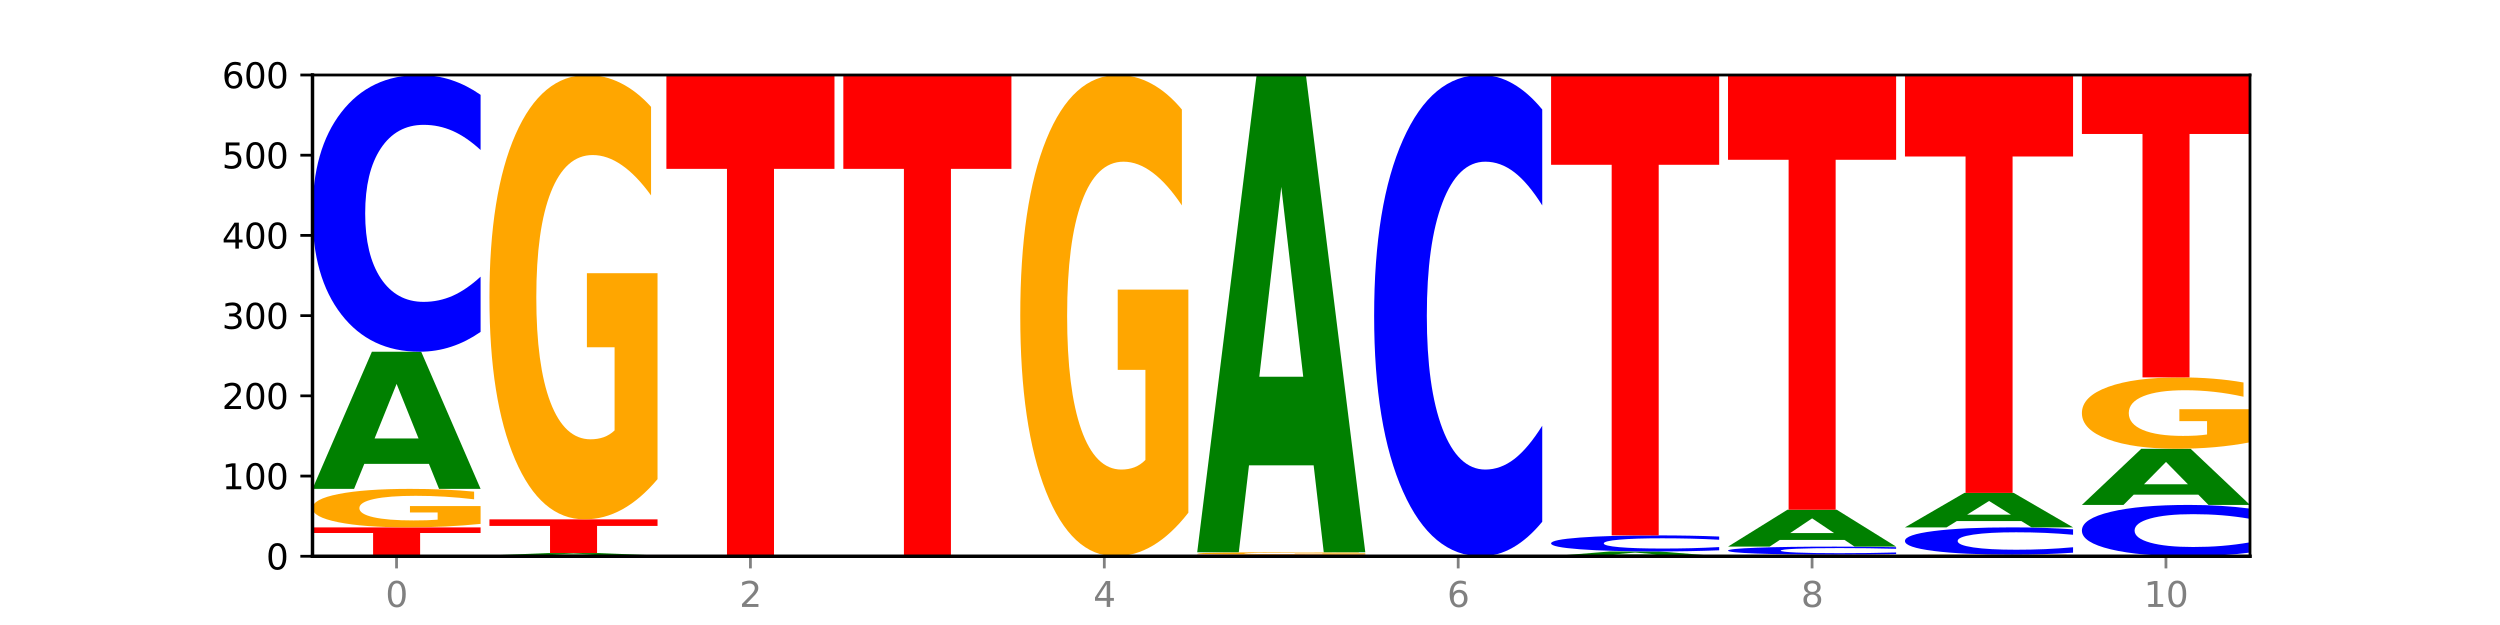 <?xml version="1.0" encoding="utf-8" standalone="no"?>
<!DOCTYPE svg PUBLIC "-//W3C//DTD SVG 1.1//EN"
  "http://www.w3.org/Graphics/SVG/1.1/DTD/svg11.dtd">
<svg xmlns:xlink="http://www.w3.org/1999/xlink" width="720pt" height="180pt" viewBox="0 0 720 180" xmlns="http://www.w3.org/2000/svg" version="1.1">
 <defs>
  <style type="text/css">*{stroke-linejoin: round; stroke-linecap: butt}</style>
 </defs>
 <g id="figure_1">
  <g id="patch_1">
   <path d="M 0 180 
L 720 180 
L 720 0 
L 0 0 
z
" style="fill: #ffffff"/>
  </g>
  <g id="axes_1">
   <g id="patch_2">
    <path d="M 90 160.2 
L 648 160.2 
L 648 21.6 
L 90 21.6 
z
" style="fill: #ffffff"/>
   </g>
   <g id="line2d_1">
    <path d="M 90 160.2 
L 648 160.2 
" clip-path="url(#pe2a4044580)" style="fill: none; stroke: #000000; stroke-width: 0.5; stroke-linecap: square"/>
   </g>
   <g id="patch_3">
    <path d="M 90 151.884 
L 138.411 151.884 
L 138.411 153.506 
L 120.994 153.506 
L 120.994 160.2 
L 107.45 160.2 
L 107.45 153.506 
L 90 153.506 
L 90 151.884 
z
" clip-path="url(#pe2a4044580)" style="fill: #ff0000"/>
   </g>
   <g id="patch_4">
    <path d="M 138.411 150.881 
Q 133.529 151.382 128.277 151.634 
Q 123.026 151.884 117.428 151.884 
Q 104.777 151.884 97.389 150.391 
Q 90 148.897 90 146.343 
Q 90 143.76 97.519 142.278 
Q 105.048 140.796 118.144 140.796 
Q 123.189 140.796 127.811 140.998 
Q 132.444 141.197 136.545 141.591 
L 136.545 143.801 
Q 132.313 143.295 128.126 143.045 
Q 123.938 142.793 119.728 142.793 
Q 111.938 142.793 107.717 143.714 
Q 103.497 144.632 103.497 146.343 
Q 103.497 148.038 107.566 148.964 
Q 111.634 149.887 119.12 149.887 
Q 121.16 149.887 122.907 149.834 
Q 124.654 149.779 126.042 149.665 
L 126.042 147.589 
L 118.068 147.589 
L 118.068 145.741 
L 138.411 145.741 
L 138.411 150.881 
z
" clip-path="url(#pe2a4044580)" style="fill: #ffa600"/>
   </g>
   <g id="patch_5">
    <path d="M 123.534 133.6 
L 104.916 133.6 
L 101.977 140.796 
L 90 140.796 
L 107.104 101.295 
L 121.307 101.295 
L 138.411 140.796 
L 126.444 140.796 
L 123.534 133.6 
z
M 107.886 126.269 
L 120.535 126.269 
L 114.22 110.556 
L 107.886 126.269 
z
" clip-path="url(#pe2a4044580)" style="fill: #008000"/>
   </g>
   <g id="patch_6">
    <path d="M 138.411 95.583 
Q 134.361 98.414 129.983 99.846 
Q 125.604 101.295 120.835 101.295 
Q 106.613 101.295 98.306 90.561 
Q 90 79.828 90 61.472 
Q 90 43.051 98.306 32.334 
Q 106.613 21.6 120.835 21.6 
Q 125.604 21.6 129.983 23.049 
Q 134.361 24.481 138.411 27.312 
L 138.411 43.199 
Q 134.325 39.445 130.361 37.7 
Q 126.397 35.955 122.018 35.955 
Q 114.163 35.955 109.662 42.754 
Q 105.173 49.537 105.173 61.472 
Q 105.173 73.358 109.662 80.157 
Q 114.163 86.94 122.018 86.94 
Q 126.397 86.94 130.361 85.195 
Q 134.325 83.433 138.411 79.68 
L 138.411 95.583 
z
" clip-path="url(#pe2a4044580)" style="fill: #0000ff"/>
   </g>
   <g id="patch_7">
    <path d="M 189.37 160.183 
Q 185.32 160.192 180.942 160.196 
Q 176.563 160.2 171.794 160.2 
Q 157.572 160.2 149.265 160.169 
Q 140.959 160.138 140.959 160.085 
Q 140.959 160.031 149.265 160 
Q 157.572 159.969 171.794 159.969 
Q 176.563 159.969 180.942 159.973 
Q 185.32 159.977 189.37 159.986 
L 189.37 160.032 
Q 185.284 160.021 181.32 160.016 
Q 177.356 160.011 172.977 160.011 
Q 165.122 160.011 160.621 160.03 
Q 156.132 160.05 156.132 160.085 
Q 156.132 160.119 160.621 160.139 
Q 165.122 160.158 172.977 160.158 
Q 177.356 160.158 181.32 160.153 
Q 185.284 160.148 189.37 160.137 
L 189.37 160.183 
z
" clip-path="url(#pe2a4044580)" style="fill: #0000ff"/>
   </g>
   <g id="patch_8">
    <path d="M 174.493 159.843 
L 155.875 159.843 
L 152.935 159.969 
L 140.959 159.969 
L 158.063 159.276 
L 172.266 159.276 
L 189.37 159.969 
L 177.403 159.969 
L 174.493 159.843 
z
M 158.845 159.714 
L 171.494 159.714 
L 165.179 159.438 
L 158.845 159.714 
z
" clip-path="url(#pe2a4044580)" style="fill: #008000"/>
   </g>
   <g id="patch_9">
    <path d="M 140.959 149.574 
L 189.37 149.574 
L 189.37 151.466 
L 171.953 151.466 
L 171.953 159.276 
L 158.409 159.276 
L 158.409 151.466 
L 140.959 151.466 
L 140.959 149.574 
z
" clip-path="url(#pe2a4044580)" style="fill: #ff0000"/>
   </g>
   <g id="patch_10">
    <path d="M 189.37 137.995 
Q 184.488 143.785 179.236 146.693 
Q 173.985 149.574 168.387 149.574 
Q 155.736 149.574 148.347 132.338 
Q 140.959 115.102 140.959 85.627 
Q 140.959 55.807 148.478 38.704 
Q 156.007 21.6 169.103 21.6 
Q 174.148 21.6 178.77 23.926 
Q 183.403 26.226 187.504 30.773 
L 187.504 56.283 
Q 183.272 50.441 179.084 47.56 
Q 174.896 44.652 170.687 44.652 
Q 162.897 44.652 158.676 55.279 
Q 154.456 65.879 154.456 85.627 
Q 154.456 105.189 158.524 115.869 
Q 162.593 126.522 170.079 126.522 
Q 172.119 126.522 173.866 125.914 
Q 175.613 125.28 177.001 123.958 
L 177.001 100.008 
L 169.027 100.008 
L 169.027 78.674 
L 189.37 78.674 
L 189.37 137.995 
z
" clip-path="url(#pe2a4044580)" style="fill: #ffa600"/>
   </g>
   <g id="patch_11">
    <path d="M 191.918 21.6 
L 240.329 21.6 
L 240.329 48.631 
L 222.912 48.631 
L 222.912 160.2 
L 209.368 160.2 
L 209.368 48.631 
L 191.918 48.631 
L 191.918 21.6 
z
" clip-path="url(#pe2a4044580)" style="fill: #ff0000"/>
   </g>
   <g id="patch_12">
    <path d="M 242.877 21.6 
L 291.288 21.6 
L 291.288 48.631 
L 273.871 48.631 
L 273.871 160.2 
L 260.327 160.2 
L 260.327 48.631 
L 242.877 48.631 
L 242.877 21.6 
z
" clip-path="url(#pe2a4044580)" style="fill: #ff0000"/>
   </g>
   <g id="patch_13">
    <path d="M 342.247 147.66 
Q 337.364 153.93 332.113 157.079 
Q 326.862 160.2 321.263 160.2 
Q 308.613 160.2 301.224 141.533 
Q 293.836 122.866 293.836 90.943 
Q 293.836 58.648 301.354 40.124 
Q 308.884 21.6 321.98 21.6 
Q 327.025 21.6 331.647 24.119 
Q 336.279 26.61 340.38 31.535 
L 340.38 59.163 
Q 336.149 52.836 331.961 49.715 
Q 327.773 46.566 323.564 46.566 
Q 315.774 46.566 311.553 58.075 
Q 307.333 69.556 307.333 90.943 
Q 307.333 112.129 311.401 123.696 
Q 315.47 135.234 322.956 135.234 
Q 324.996 135.234 326.742 134.576 
Q 328.489 133.889 329.878 132.457 
L 329.878 106.518 
L 321.904 106.518 
L 321.904 83.413 
L 342.247 83.413 
L 342.247 147.66 
z
" clip-path="url(#pe2a4044580)" style="fill: #ffa600"/>
   </g>
   <g id="patch_14">
    <path d="M 344.795 159.738 
L 393.205 159.738 
L 393.205 159.828 
L 375.789 159.828 
L 375.789 160.2 
L 362.245 160.2 
L 362.245 159.828 
L 344.795 159.828 
L 344.795 159.738 
z
" clip-path="url(#pe2a4044580)" style="fill: #ff0000"/>
   </g>
   <g id="patch_15">
    <path d="M 393.205 159.675 
Q 388.323 159.707 383.072 159.722 
Q 377.821 159.738 372.222 159.738 
Q 359.572 159.738 352.183 159.645 
Q 344.795 159.551 344.795 159.392 
Q 344.795 159.23 352.313 159.138 
Q 359.843 159.045 372.938 159.045 
Q 377.983 159.045 382.605 159.058 
Q 387.238 159.07 391.339 159.095 
L 391.339 159.233 
Q 387.108 159.201 382.92 159.186 
Q 378.732 159.17 374.522 159.17 
Q 366.732 159.17 362.512 159.227 
Q 358.291 159.285 358.291 159.392 
Q 358.291 159.498 362.36 159.555 
Q 366.429 159.613 373.915 159.613 
Q 375.955 159.613 377.701 159.61 
Q 379.448 159.606 380.837 159.599 
L 380.837 159.47 
L 372.862 159.47 
L 372.862 159.354 
L 393.205 159.354 
L 393.205 159.675 
z
" clip-path="url(#pe2a4044580)" style="fill: #ffa600"/>
   </g>
   <g id="patch_16">
    <path d="M 378.329 134.007 
L 359.711 134.007 
L 356.771 159.045 
L 344.795 159.045 
L 361.898 21.6 
L 376.102 21.6 
L 393.205 159.045 
L 381.239 159.045 
L 378.329 134.007 
z
M 362.68 108.497 
L 375.33 108.497 
L 369.015 53.826 
L 362.68 108.497 
z
" clip-path="url(#pe2a4044580)" style="fill: #008000"/>
   </g>
   <g id="patch_17">
    <path d="M 444.164 150.265 
Q 440.115 155.19 435.736 157.681 
Q 431.357 160.2 426.588 160.2 
Q 412.366 160.2 404.06 141.533 
Q 395.753 122.866 395.753 90.943 
Q 395.753 58.905 404.06 40.267 
Q 412.366 21.6 426.588 21.6 
Q 431.357 21.6 435.736 24.119 
Q 440.115 26.61 444.164 31.535 
L 444.164 59.163 
Q 440.078 52.635 436.114 49.601 
Q 432.15 46.566 427.771 46.566 
Q 419.916 46.566 415.415 58.39 
Q 410.927 70.186 410.927 90.943 
Q 410.927 111.614 415.415 123.439 
Q 419.916 135.234 427.771 135.234 
Q 432.15 135.234 436.114 132.199 
Q 440.078 129.136 444.164 122.608 
L 444.164 150.265 
z
" clip-path="url(#pe2a4044580)" style="fill: #0000ff"/>
   </g>
   <g id="patch_18">
    <path d="M 480.247 159.948 
L 461.629 159.948 
L 458.689 160.2 
L 446.712 160.2 
L 463.816 158.814 
L 478.02 158.814 
L 495.123 160.2 
L 483.157 160.2 
L 480.247 159.948 
z
M 464.598 159.69 
L 477.248 159.69 
L 470.933 159.139 
L 464.598 159.69 
z
" clip-path="url(#pe2a4044580)" style="fill: #008000"/>
   </g>
   <g id="patch_19">
    <path d="M 495.123 158.483 
Q 491.074 158.647 486.695 158.73 
Q 482.316 158.814 477.547 158.814 
Q 463.325 158.814 455.019 158.192 
Q 446.712 157.57 446.712 156.505 
Q 446.712 155.438 455.019 154.816 
Q 463.325 154.194 477.547 154.194 
Q 482.316 154.194 486.695 154.278 
Q 491.074 154.361 495.123 154.525 
L 495.123 155.446 
Q 491.037 155.229 487.073 155.127 
Q 483.109 155.026 478.73 155.026 
Q 470.875 155.026 466.374 155.42 
Q 461.886 155.814 461.886 156.505 
Q 461.886 157.194 466.374 157.589 
Q 470.875 157.982 478.73 157.982 
Q 483.109 157.982 487.073 157.881 
Q 491.037 157.779 495.123 157.561 
L 495.123 158.483 
z
" clip-path="url(#pe2a4044580)" style="fill: #0000ff"/>
   </g>
   <g id="patch_20">
    <path d="M 446.712 21.6 
L 495.123 21.6 
L 495.123 47.46 
L 477.707 47.46 
L 477.707 154.194 
L 464.163 154.194 
L 464.163 47.46 
L 446.712 47.46 
L 446.712 21.6 
z
" clip-path="url(#pe2a4044580)" style="fill: #ff0000"/>
   </g>
   <g id="patch_21">
    <path d="M 546.082 160.158 
Q 541.2 160.179 535.949 160.19 
Q 530.697 160.2 525.099 160.2 
Q 512.448 160.2 505.06 160.138 
Q 497.671 160.076 497.671 159.969 
Q 497.671 159.861 505.19 159.8 
Q 512.72 159.738 525.815 159.738 
Q 530.86 159.738 535.482 159.746 
Q 540.115 159.755 544.216 159.771 
L 544.216 159.863 
Q 539.985 159.842 535.797 159.832 
Q 531.609 159.821 527.399 159.821 
Q 519.609 159.821 515.389 159.86 
Q 511.168 159.898 511.168 159.969 
Q 511.168 160.04 515.237 160.078 
Q 519.305 160.117 526.792 160.117 
Q 528.831 160.117 530.578 160.115 
Q 532.325 160.112 533.714 160.108 
L 533.714 160.021 
L 525.739 160.021 
L 525.739 159.944 
L 546.082 159.944 
L 546.082 160.158 
z
" clip-path="url(#pe2a4044580)" style="fill: #ffa600"/>
   </g>
   <g id="patch_22">
    <path d="M 546.082 159.572 
Q 542.033 159.654 537.654 159.696 
Q 533.275 159.738 528.506 159.738 
Q 514.284 159.738 505.978 159.427 
Q 497.671 159.116 497.671 158.584 
Q 497.671 158.05 505.978 157.739 
Q 514.284 157.428 528.506 157.428 
Q 533.275 157.428 537.654 157.47 
Q 542.033 157.512 546.082 157.594 
L 546.082 158.054 
Q 541.996 157.945 538.032 157.895 
Q 534.068 157.844 529.689 157.844 
Q 521.834 157.844 517.333 158.041 
Q 512.845 158.238 512.845 158.584 
Q 512.845 158.928 517.333 159.125 
Q 521.834 159.322 529.689 159.322 
Q 534.068 159.322 538.032 159.271 
Q 541.996 159.22 546.082 159.111 
L 546.082 159.572 
z
" clip-path="url(#pe2a4044580)" style="fill: #0000ff"/>
   </g>
   <g id="patch_23">
    <path d="M 531.206 155.492 
L 512.587 155.492 
L 509.648 157.428 
L 497.671 157.428 
L 514.775 146.802 
L 528.979 146.802 
L 546.082 157.428 
L 534.116 157.428 
L 531.206 155.492 
z
M 515.557 153.52 
L 528.206 153.52 
L 521.892 149.293 
L 515.557 153.52 
z
" clip-path="url(#pe2a4044580)" style="fill: #008000"/>
   </g>
   <g id="patch_24">
    <path d="M 497.671 21.6 
L 546.082 21.6 
L 546.082 46.018 
L 528.666 46.018 
L 528.666 146.802 
L 515.122 146.802 
L 515.122 46.018 
L 497.671 46.018 
L 497.671 21.6 
z
" clip-path="url(#pe2a4044580)" style="fill: #ff0000"/>
   </g>
   <g id="patch_25">
    <path d="M 597.041 160.158 
Q 592.159 160.179 586.908 160.19 
Q 581.656 160.2 576.058 160.2 
Q 563.407 160.2 556.019 160.138 
Q 548.63 160.076 548.63 159.969 
Q 548.63 159.861 556.149 159.8 
Q 563.679 159.738 576.774 159.738 
Q 581.819 159.738 586.441 159.746 
Q 591.074 159.755 595.175 159.771 
L 595.175 159.863 
Q 590.944 159.842 586.756 159.832 
Q 582.568 159.821 578.358 159.821 
Q 570.568 159.821 566.348 159.86 
Q 562.127 159.898 562.127 159.969 
Q 562.127 160.04 566.196 160.078 
Q 570.264 160.117 577.75 160.117 
Q 579.79 160.117 581.537 160.115 
Q 583.284 160.112 584.673 160.108 
L 584.673 160.021 
L 576.698 160.021 
L 576.698 159.944 
L 597.041 159.944 
L 597.041 160.158 
z
" clip-path="url(#pe2a4044580)" style="fill: #ffa600"/>
   </g>
   <g id="patch_26">
    <path d="M 597.041 159.175 
Q 592.992 159.454 588.613 159.595 
Q 584.234 159.738 579.465 159.738 
Q 565.243 159.738 556.936 158.68 
Q 548.63 157.622 548.63 155.813 
Q 548.63 153.998 556.936 152.942 
Q 565.243 151.884 579.465 151.884 
Q 584.234 151.884 588.613 152.027 
Q 592.992 152.168 597.041 152.447 
L 597.041 154.013 
Q 592.955 153.643 588.991 153.471 
Q 585.027 153.299 580.648 153.299 
Q 572.793 153.299 568.292 153.969 
Q 563.804 154.637 563.804 155.813 
Q 563.804 156.985 568.292 157.655 
Q 572.793 158.323 580.648 158.323 
Q 585.027 158.323 588.991 158.151 
Q 592.955 157.978 597.041 157.608 
L 597.041 159.175 
z
" clip-path="url(#pe2a4044580)" style="fill: #0000ff"/>
   </g>
   <g id="patch_27">
    <path d="M 582.164 150.075 
L 563.546 150.075 
L 560.607 151.884 
L 548.63 151.884 
L 565.734 141.951 
L 579.937 141.951 
L 597.041 151.884 
L 585.074 151.884 
L 582.164 150.075 
z
M 566.516 148.231 
L 579.165 148.231 
L 572.85 144.28 
L 566.516 148.231 
z
" clip-path="url(#pe2a4044580)" style="fill: #008000"/>
   </g>
   <g id="patch_28">
    <path d="M 548.63 21.6 
L 597.041 21.6 
L 597.041 45.072 
L 579.624 45.072 
L 579.624 141.951 
L 566.081 141.951 
L 566.081 45.072 
L 548.63 45.072 
L 548.63 21.6 
z
" clip-path="url(#pe2a4044580)" style="fill: #ff0000"/>
   </g>
   <g id="patch_29">
    <path d="M 648 159.14 
Q 643.951 159.666 639.572 159.931 
Q 635.193 160.2 630.424 160.2 
Q 616.202 160.2 607.895 158.209 
Q 599.589 156.218 599.589 152.813 
Q 599.589 149.395 607.895 147.407 
Q 616.202 145.416 630.424 145.416 
Q 635.193 145.416 639.572 145.685 
Q 643.951 145.95 648 146.476 
L 648 149.423 
Q 643.914 148.726 639.95 148.403 
Q 635.986 148.079 631.607 148.079 
Q 623.752 148.079 619.251 149.34 
Q 614.762 150.598 614.762 152.813 
Q 614.762 155.018 619.251 156.279 
Q 623.752 157.537 631.607 157.537 
Q 635.986 157.537 639.95 157.213 
Q 643.914 156.887 648 156.19 
L 648 159.14 
z
" clip-path="url(#pe2a4044580)" style="fill: #0000ff"/>
   </g>
   <g id="patch_30">
    <path d="M 633.123 142.47 
L 614.505 142.47 
L 611.566 145.416 
L 599.589 145.416 
L 616.693 129.246 
L 630.896 129.246 
L 648 145.416 
L 636.033 145.416 
L 633.123 142.47 
z
M 617.475 139.469 
L 630.124 139.469 
L 623.809 133.037 
L 617.475 139.469 
z
" clip-path="url(#pe2a4044580)" style="fill: #008000"/>
   </g>
   <g id="patch_31">
    <path d="M 648 127.386 
Q 643.118 128.316 637.866 128.783 
Q 632.615 129.246 627.017 129.246 
Q 614.366 129.246 606.978 126.477 
Q 599.589 123.708 599.589 118.973 
Q 599.589 114.182 607.108 111.435 
Q 614.637 108.687 627.733 108.687 
Q 632.778 108.687 637.4 109.061 
Q 642.033 109.43 646.134 110.161 
L 646.134 114.259 
Q 641.903 113.32 637.715 112.857 
Q 633.527 112.39 629.317 112.39 
Q 621.527 112.39 617.306 114.097 
Q 613.086 115.8 613.086 118.973 
Q 613.086 122.116 617.155 123.831 
Q 621.223 125.543 628.709 125.543 
Q 630.749 125.543 632.496 125.445 
Q 634.243 125.343 635.631 125.131 
L 635.631 121.283 
L 627.657 121.283 
L 627.657 117.856 
L 648 117.856 
L 648 127.386 
z
" clip-path="url(#pe2a4044580)" style="fill: #ffa600"/>
   </g>
   <g id="patch_32">
    <path d="M 599.589 21.6 
L 648 21.6 
L 648 38.584 
L 630.583 38.584 
L 630.583 108.687 
L 617.04 108.687 
L 617.04 38.584 
L 599.589 38.584 
L 599.589 21.6 
z
" clip-path="url(#pe2a4044580)" style="fill: #ff0000"/>
   </g>
   <g id="matplotlib.axis_1">
    <g id="xtick_1">
     <g id="line2d_2">
      <defs>
       <path id="m5a03f1024e" d="M 0 0 
L 0 3.5 
" style="stroke: #808080; stroke-width: 0.8"/>
      </defs>
      <g>
       <use xlink:href="#m5a03f1024e" x="114.205" y="160.2" style="fill: #808080; stroke: #808080; stroke-width: 0.8"/>
      </g>
     </g>
     <g id="text_1">
      <!-- 0 -->
      <g style="fill: #808080" transform="translate(111.024 174.798) scale(0.1 -0.1)">
       <defs>
        <path id="DejaVuSans-30" d="M 2034 4250 
Q 1547 4250 1301 3770 
Q 1056 3291 1056 2328 
Q 1056 1369 1301 889 
Q 1547 409 2034 409 
Q 2525 409 2770 889 
Q 3016 1369 3016 2328 
Q 3016 3291 2770 3770 
Q 2525 4250 2034 4250 
z
M 2034 4750 
Q 2819 4750 3233 4129 
Q 3647 3509 3647 2328 
Q 3647 1150 3233 529 
Q 2819 -91 2034 -91 
Q 1250 -91 836 529 
Q 422 1150 422 2328 
Q 422 3509 836 4129 
Q 1250 4750 2034 4750 
z
" transform="scale(0.016)"/>
       </defs>
       <use xlink:href="#DejaVuSans-30"/>
      </g>
     </g>
    </g>
    <g id="xtick_2">
     <g id="line2d_3">
      <g>
       <use xlink:href="#m5a03f1024e" x="216.123" y="160.2" style="fill: #808080; stroke: #808080; stroke-width: 0.8"/>
      </g>
     </g>
     <g id="text_2">
      <!-- 2 -->
      <g style="fill: #808080" transform="translate(212.942 174.798) scale(0.1 -0.1)">
       <defs>
        <path id="DejaVuSans-32" d="M 1228 531 
L 3431 531 
L 3431 0 
L 469 0 
L 469 531 
Q 828 903 1448 1529 
Q 2069 2156 2228 2338 
Q 2531 2678 2651 2914 
Q 2772 3150 2772 3378 
Q 2772 3750 2511 3984 
Q 2250 4219 1831 4219 
Q 1534 4219 1204 4116 
Q 875 4013 500 3803 
L 500 4441 
Q 881 4594 1212 4672 
Q 1544 4750 1819 4750 
Q 2544 4750 2975 4387 
Q 3406 4025 3406 3419 
Q 3406 3131 3298 2873 
Q 3191 2616 2906 2266 
Q 2828 2175 2409 1742 
Q 1991 1309 1228 531 
z
" transform="scale(0.016)"/>
       </defs>
       <use xlink:href="#DejaVuSans-32"/>
      </g>
     </g>
    </g>
    <g id="xtick_3">
     <g id="line2d_4">
      <g>
       <use xlink:href="#m5a03f1024e" x="318.041" y="160.2" style="fill: #808080; stroke: #808080; stroke-width: 0.8"/>
      </g>
     </g>
     <g id="text_3">
      <!-- 4 -->
      <g style="fill: #808080" transform="translate(314.86 174.798) scale(0.1 -0.1)">
       <defs>
        <path id="DejaVuSans-34" d="M 2419 4116 
L 825 1625 
L 2419 1625 
L 2419 4116 
z
M 2253 4666 
L 3047 4666 
L 3047 1625 
L 3713 1625 
L 3713 1100 
L 3047 1100 
L 3047 0 
L 2419 0 
L 2419 1100 
L 313 1100 
L 313 1709 
L 2253 4666 
z
" transform="scale(0.016)"/>
       </defs>
       <use xlink:href="#DejaVuSans-34"/>
      </g>
     </g>
    </g>
    <g id="xtick_4">
     <g id="line2d_5">
      <g>
       <use xlink:href="#m5a03f1024e" x="419.959" y="160.2" style="fill: #808080; stroke: #808080; stroke-width: 0.8"/>
      </g>
     </g>
     <g id="text_4">
      <!-- 6 -->
      <g style="fill: #808080" transform="translate(416.778 174.798) scale(0.1 -0.1)">
       <defs>
        <path id="DejaVuSans-36" d="M 2113 2584 
Q 1688 2584 1439 2293 
Q 1191 2003 1191 1497 
Q 1191 994 1439 701 
Q 1688 409 2113 409 
Q 2538 409 2786 701 
Q 3034 994 3034 1497 
Q 3034 2003 2786 2293 
Q 2538 2584 2113 2584 
z
M 3366 4563 
L 3366 3988 
Q 3128 4100 2886 4159 
Q 2644 4219 2406 4219 
Q 1781 4219 1451 3797 
Q 1122 3375 1075 2522 
Q 1259 2794 1537 2939 
Q 1816 3084 2150 3084 
Q 2853 3084 3261 2657 
Q 3669 2231 3669 1497 
Q 3669 778 3244 343 
Q 2819 -91 2113 -91 
Q 1303 -91 875 529 
Q 447 1150 447 2328 
Q 447 3434 972 4092 
Q 1497 4750 2381 4750 
Q 2619 4750 2861 4703 
Q 3103 4656 3366 4563 
z
" transform="scale(0.016)"/>
       </defs>
       <use xlink:href="#DejaVuSans-36"/>
      </g>
     </g>
    </g>
    <g id="xtick_5">
     <g id="line2d_6">
      <g>
       <use xlink:href="#m5a03f1024e" x="521.877" y="160.2" style="fill: #808080; stroke: #808080; stroke-width: 0.8"/>
      </g>
     </g>
     <g id="text_5">
      <!-- 8 -->
      <g style="fill: #808080" transform="translate(518.695 174.798) scale(0.1 -0.1)">
       <defs>
        <path id="DejaVuSans-38" d="M 2034 2216 
Q 1584 2216 1326 1975 
Q 1069 1734 1069 1313 
Q 1069 891 1326 650 
Q 1584 409 2034 409 
Q 2484 409 2743 651 
Q 3003 894 3003 1313 
Q 3003 1734 2745 1975 
Q 2488 2216 2034 2216 
z
M 1403 2484 
Q 997 2584 770 2862 
Q 544 3141 544 3541 
Q 544 4100 942 4425 
Q 1341 4750 2034 4750 
Q 2731 4750 3128 4425 
Q 3525 4100 3525 3541 
Q 3525 3141 3298 2862 
Q 3072 2584 2669 2484 
Q 3125 2378 3379 2068 
Q 3634 1759 3634 1313 
Q 3634 634 3220 271 
Q 2806 -91 2034 -91 
Q 1263 -91 848 271 
Q 434 634 434 1313 
Q 434 1759 690 2068 
Q 947 2378 1403 2484 
z
M 1172 3481 
Q 1172 3119 1398 2916 
Q 1625 2713 2034 2713 
Q 2441 2713 2670 2916 
Q 2900 3119 2900 3481 
Q 2900 3844 2670 4047 
Q 2441 4250 2034 4250 
Q 1625 4250 1398 4047 
Q 1172 3844 1172 3481 
z
" transform="scale(0.016)"/>
       </defs>
       <use xlink:href="#DejaVuSans-38"/>
      </g>
     </g>
    </g>
    <g id="xtick_6">
     <g id="line2d_7">
      <g>
       <use xlink:href="#m5a03f1024e" x="623.795" y="160.2" style="fill: #808080; stroke: #808080; stroke-width: 0.8"/>
      </g>
     </g>
     <g id="text_6">
      <!-- 10 -->
      <g style="fill: #808080" transform="translate(617.432 174.798) scale(0.1 -0.1)">
       <defs>
        <path id="DejaVuSans-31" d="M 794 531 
L 1825 531 
L 1825 4091 
L 703 3866 
L 703 4441 
L 1819 4666 
L 2450 4666 
L 2450 531 
L 3481 531 
L 3481 0 
L 794 0 
L 794 531 
z
" transform="scale(0.016)"/>
       </defs>
       <use xlink:href="#DejaVuSans-31"/>
       <use xlink:href="#DejaVuSans-30" x="63.623"/>
      </g>
     </g>
    </g>
   </g>
   <g id="matplotlib.axis_2">
    <g id="ytick_1">
     <g id="line2d_8">
      <defs>
       <path id="m7abc590542" d="M 0 0 
L -3.5 0 
" style="stroke: #000000; stroke-width: 0.8"/>
      </defs>
      <g>
       <use xlink:href="#m7abc590542" x="90" y="160.2" style="stroke: #000000; stroke-width: 0.8"/>
      </g>
     </g>
     <g id="text_7">
      <!-- 0 -->
      <g transform="translate(76.638 163.999) scale(0.1 -0.1)">
       <use xlink:href="#DejaVuSans-30"/>
      </g>
     </g>
    </g>
    <g id="ytick_2">
     <g id="line2d_9">
      <g>
       <use xlink:href="#m7abc590542" x="90" y="137.1" style="stroke: #000000; stroke-width: 0.8"/>
      </g>
     </g>
     <g id="text_8">
      <!-- 100 -->
      <g transform="translate(63.913 140.899) scale(0.1 -0.1)">
       <use xlink:href="#DejaVuSans-31"/>
       <use xlink:href="#DejaVuSans-30" x="63.623"/>
       <use xlink:href="#DejaVuSans-30" x="127.246"/>
      </g>
     </g>
    </g>
    <g id="ytick_3">
     <g id="line2d_10">
      <g>
       <use xlink:href="#m7abc590542" x="90" y="114" style="stroke: #000000; stroke-width: 0.8"/>
      </g>
     </g>
     <g id="text_9">
      <!-- 200 -->
      <g transform="translate(63.913 117.799) scale(0.1 -0.1)">
       <use xlink:href="#DejaVuSans-32"/>
       <use xlink:href="#DejaVuSans-30" x="63.623"/>
       <use xlink:href="#DejaVuSans-30" x="127.246"/>
      </g>
     </g>
    </g>
    <g id="ytick_4">
     <g id="line2d_11">
      <g>
       <use xlink:href="#m7abc590542" x="90" y="90.9" style="stroke: #000000; stroke-width: 0.8"/>
      </g>
     </g>
     <g id="text_10">
      <!-- 300 -->
      <g transform="translate(63.913 94.699) scale(0.1 -0.1)">
       <defs>
        <path id="DejaVuSans-33" d="M 2597 2516 
Q 3050 2419 3304 2112 
Q 3559 1806 3559 1356 
Q 3559 666 3084 287 
Q 2609 -91 1734 -91 
Q 1441 -91 1130 -33 
Q 819 25 488 141 
L 488 750 
Q 750 597 1062 519 
Q 1375 441 1716 441 
Q 2309 441 2620 675 
Q 2931 909 2931 1356 
Q 2931 1769 2642 2001 
Q 2353 2234 1838 2234 
L 1294 2234 
L 1294 2753 
L 1863 2753 
Q 2328 2753 2575 2939 
Q 2822 3125 2822 3475 
Q 2822 3834 2567 4026 
Q 2313 4219 1838 4219 
Q 1578 4219 1281 4162 
Q 984 4106 628 3988 
L 628 4550 
Q 988 4650 1302 4700 
Q 1616 4750 1894 4750 
Q 2613 4750 3031 4423 
Q 3450 4097 3450 3541 
Q 3450 3153 3228 2886 
Q 3006 2619 2597 2516 
z
" transform="scale(0.016)"/>
       </defs>
       <use xlink:href="#DejaVuSans-33"/>
       <use xlink:href="#DejaVuSans-30" x="63.623"/>
       <use xlink:href="#DejaVuSans-30" x="127.246"/>
      </g>
     </g>
    </g>
    <g id="ytick_5">
     <g id="line2d_12">
      <g>
       <use xlink:href="#m7abc590542" x="90" y="67.8" style="stroke: #000000; stroke-width: 0.8"/>
      </g>
     </g>
     <g id="text_11">
      <!-- 400 -->
      <g transform="translate(63.913 71.599) scale(0.1 -0.1)">
       <use xlink:href="#DejaVuSans-34"/>
       <use xlink:href="#DejaVuSans-30" x="63.623"/>
       <use xlink:href="#DejaVuSans-30" x="127.246"/>
      </g>
     </g>
    </g>
    <g id="ytick_6">
     <g id="line2d_13">
      <g>
       <use xlink:href="#m7abc590542" x="90" y="44.7" style="stroke: #000000; stroke-width: 0.8"/>
      </g>
     </g>
     <g id="text_12">
      <!-- 500 -->
      <g transform="translate(63.913 48.499) scale(0.1 -0.1)">
       <defs>
        <path id="DejaVuSans-35" d="M 691 4666 
L 3169 4666 
L 3169 4134 
L 1269 4134 
L 1269 2991 
Q 1406 3038 1543 3061 
Q 1681 3084 1819 3084 
Q 2600 3084 3056 2656 
Q 3513 2228 3513 1497 
Q 3513 744 3044 326 
Q 2575 -91 1722 -91 
Q 1428 -91 1123 -41 
Q 819 9 494 109 
L 494 744 
Q 775 591 1075 516 
Q 1375 441 1709 441 
Q 2250 441 2565 725 
Q 2881 1009 2881 1497 
Q 2881 1984 2565 2268 
Q 2250 2553 1709 2553 
Q 1456 2553 1204 2497 
Q 953 2441 691 2322 
L 691 4666 
z
" transform="scale(0.016)"/>
       </defs>
       <use xlink:href="#DejaVuSans-35"/>
       <use xlink:href="#DejaVuSans-30" x="63.623"/>
       <use xlink:href="#DejaVuSans-30" x="127.246"/>
      </g>
     </g>
    </g>
    <g id="ytick_7">
     <g id="line2d_14">
      <g>
       <use xlink:href="#m7abc590542" x="90" y="21.6" style="stroke: #000000; stroke-width: 0.8"/>
      </g>
     </g>
     <g id="text_13">
      <!-- 600 -->
      <g transform="translate(63.913 25.399) scale(0.1 -0.1)">
       <use xlink:href="#DejaVuSans-36"/>
       <use xlink:href="#DejaVuSans-30" x="63.623"/>
       <use xlink:href="#DejaVuSans-30" x="127.246"/>
      </g>
     </g>
    </g>
   </g>
   <g id="patch_33">
    <path d="M 90 160.2 
L 90 21.6 
" style="fill: none; stroke: #000000; stroke-linejoin: miter; stroke-linecap: square"/>
   </g>
   <g id="patch_34">
    <path d="M 648 160.2 
L 648 21.6 
" style="fill: none; stroke: #000000; stroke-width: 0.8; stroke-linejoin: miter; stroke-linecap: square"/>
   </g>
   <g id="patch_35">
    <path d="M 90 160.2 
L 648 160.2 
" style="fill: none; stroke: #000000; stroke-linejoin: miter; stroke-linecap: square"/>
   </g>
   <g id="patch_36">
    <path d="M 90 21.6 
L 648 21.6 
" style="fill: none; stroke: #000000; stroke-width: 0.8; stroke-linejoin: miter; stroke-linecap: square"/>
   </g>
  </g>
 </g>
 <defs>
  <clipPath id="pe2a4044580">
   <rect x="90" y="21.6" width="558" height="138.6"/>
  </clipPath>
 </defs>
</svg>
